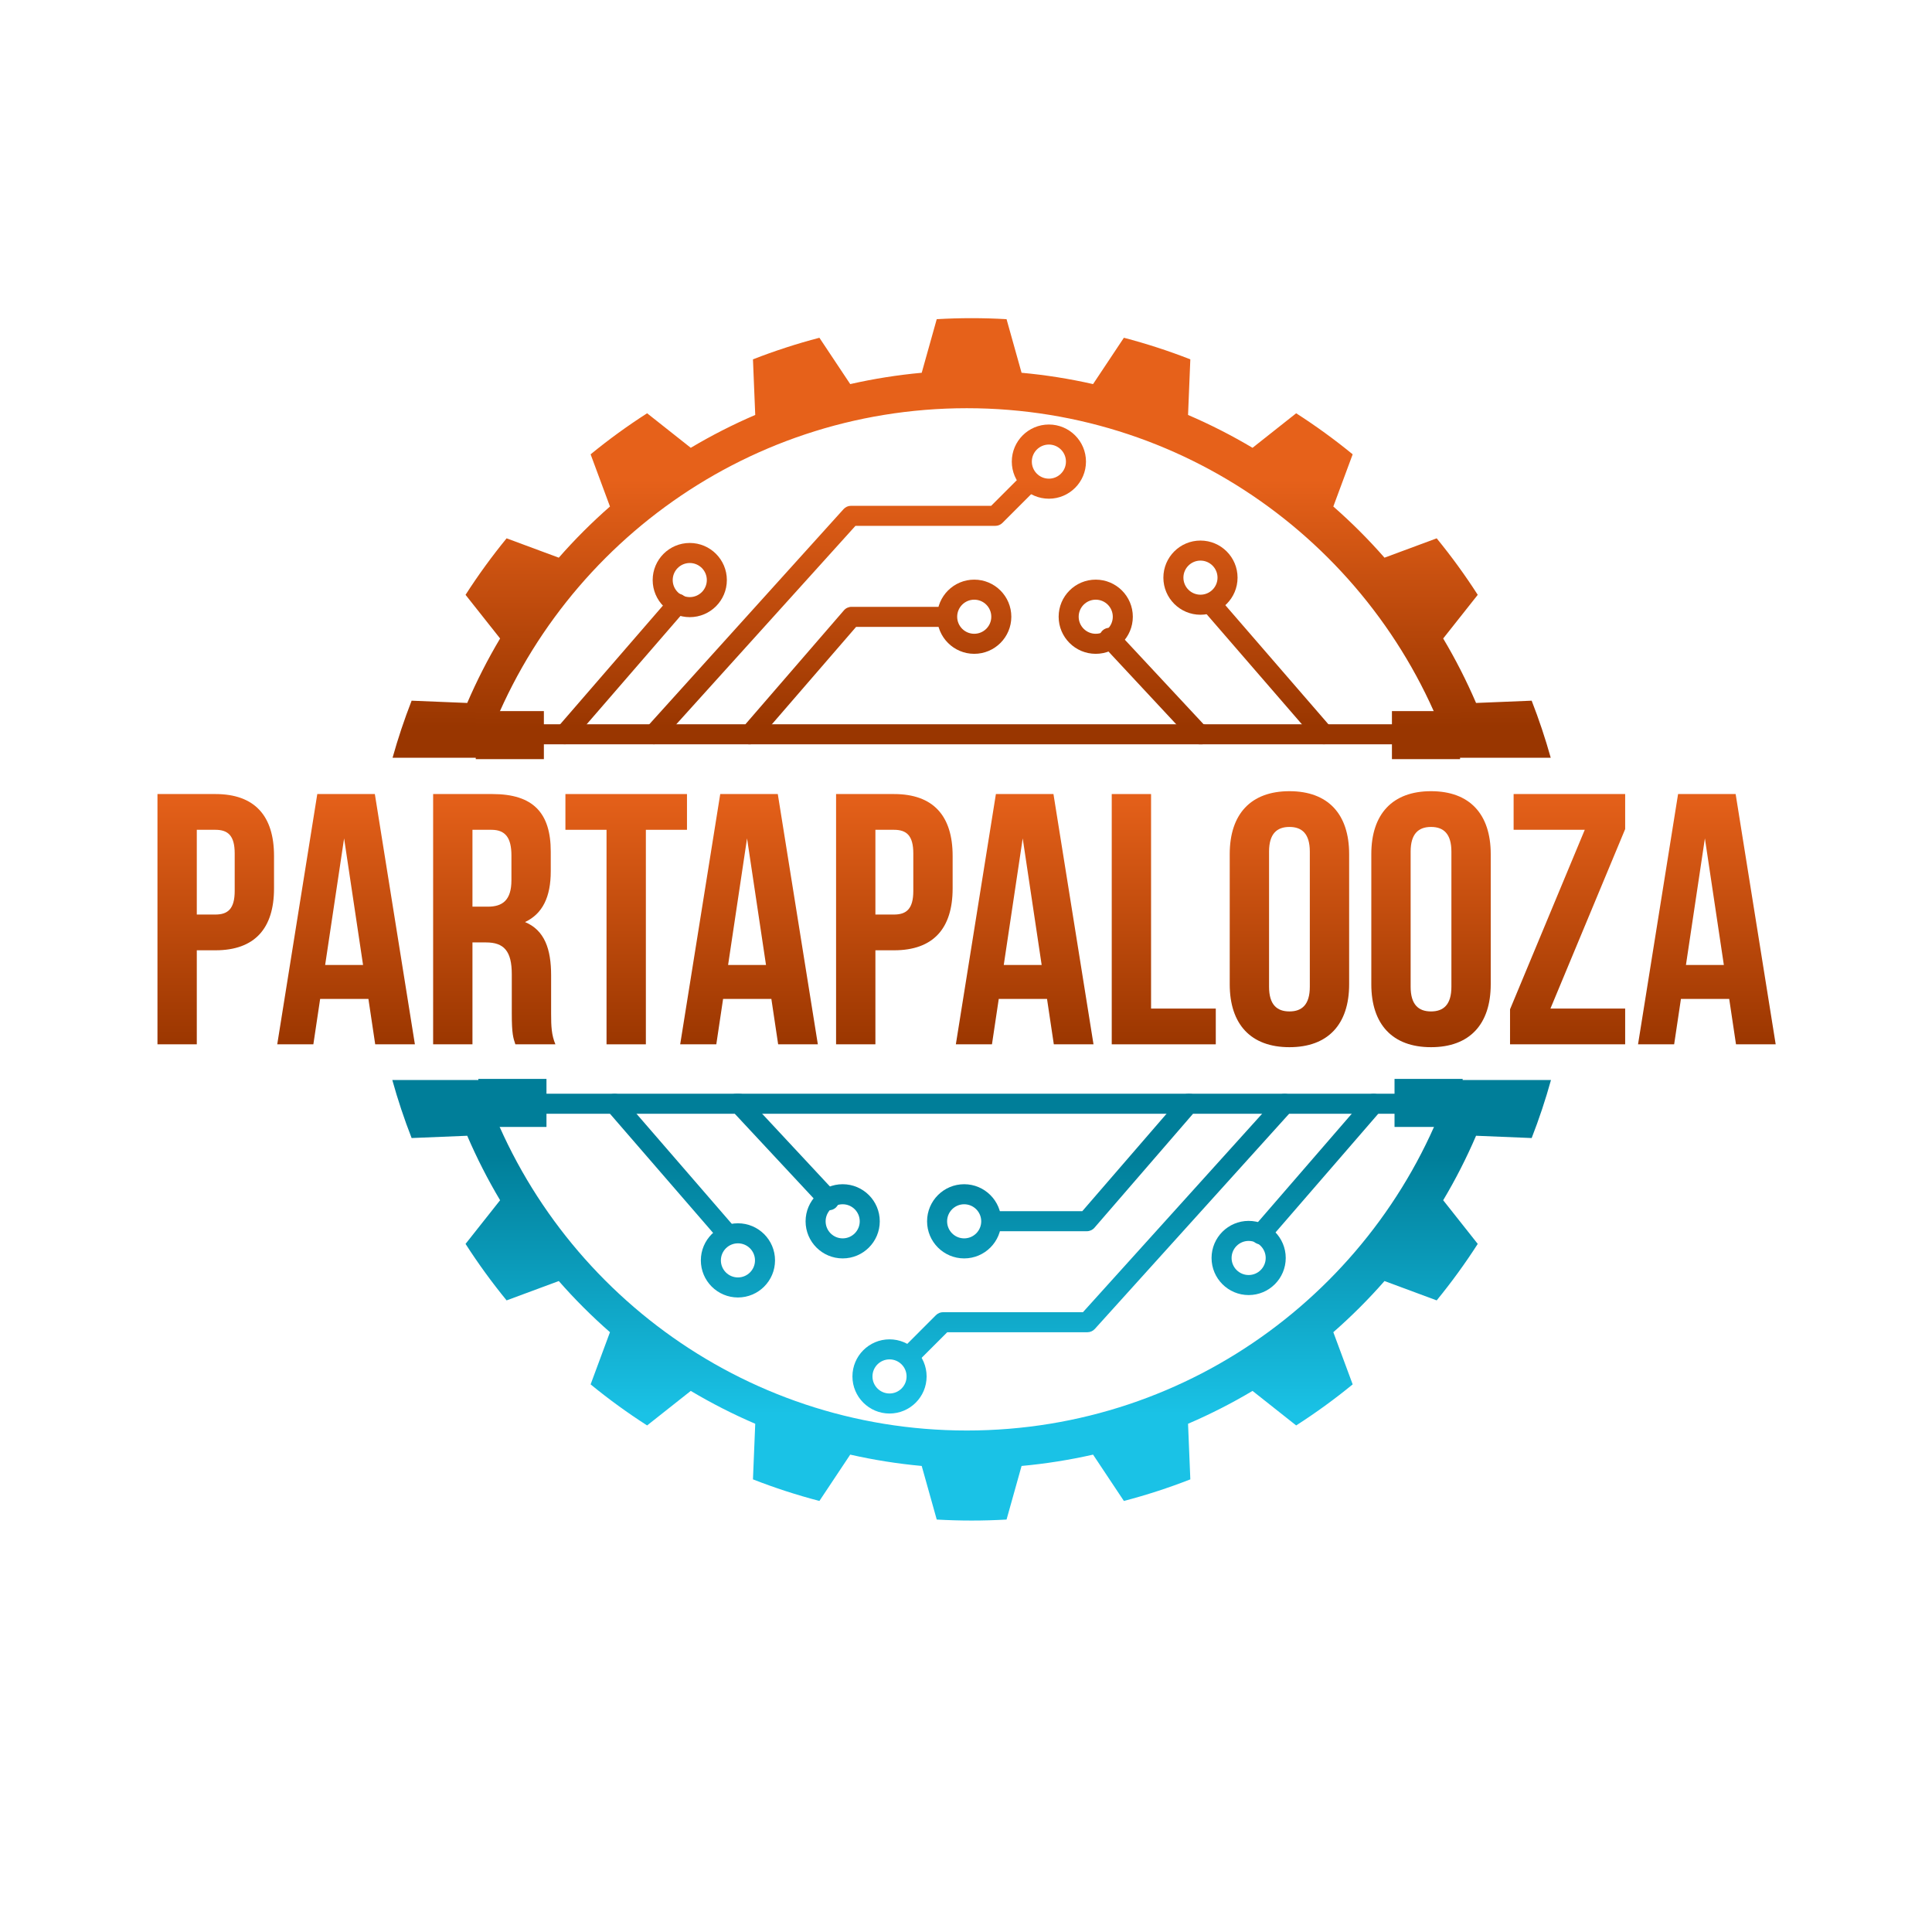 <svg style="fill-rule:evenodd;clip-rule:evenodd;stroke-linejoin:round;stroke-miterlimit:2;" xml:space="preserve" xmlns:xlink="http://www.w3.org/1999/xlink" xmlns="http://www.w3.org/2000/svg" version="1.1" viewBox="0 0 2000 2000" height="100%" width="100%">
    <rect style="fill:none;" height="2000" width="2000" y="0" x="0" id="Artboard1"></rect>
    <g id="Artboard11">
        <g transform="matrix(1.576,0,0,1.576,-3815.51,-624.319)">
            <g transform="matrix(1.468,0,0,1.468,-1429.91,-277.134)">
                <path style="fill:url(#_Linear1);" d="M2798.89,797.699C2801.31,789.046 2804.16,780.52 2807.42,772.151L2832.3,773.171C2836.57,763.241 2841.48,753.603 2847.01,744.32L2831.55,724.79C2837.18,716.013 2843.32,707.572 2849.92,699.507L2873.27,708.167C2880.39,700.039 2888.04,692.39 2896.17,685.27L2887.51,661.921C2895.57,655.314 2904.02,649.18 2912.79,643.553L2932.32,659.003C2941.61,653.474 2951.24,648.563 2961.17,644.303L2960.15,619.421C2969.87,615.629 2979.79,612.404 2989.88,609.764L3003.67,630.494C3014.21,628.103 3024.9,626.411 3035.66,625.428L3042.38,601.449C3052.78,600.843 3063.22,600.843 3073.62,601.449L3080.34,625.428C3091.1,626.411 3101.79,628.103 3112.33,630.494L3126.12,609.764C3136.21,612.404 3146.14,615.629 3155.85,619.421L3154.83,644.303C3164.76,648.563 3174.39,653.474 3183.68,659.003L3203.21,643.553C3211.98,649.18 3220.43,655.314 3228.49,661.921L3219.83,685.27C3227.96,692.39 3235.61,700.039 3242.73,708.167L3266.08,699.507C3272.68,707.572 3278.82,716.013 3284.45,724.79L3268.99,744.32C3274.52,753.603 3279.43,763.241 3283.7,773.171L3308.58,772.151C3311.84,780.52 3314.69,789.046 3317.11,797.699L3272.88,797.699C3242.59,706.855 3156.82,641.285 3055.85,641.285C2954.88,641.285 2869.1,706.855 2838.82,797.699L2798.89,797.699Z"></path>
            </g>
            <g transform="matrix(1.468,0,0,1.468,-1429.91,-277.134)">
                <path style="fill:url(#_Linear2);" d="M3317.22,941.886C3314.78,950.679 3311.9,959.343 3308.58,967.844L3283.7,966.823C3279.43,976.754 3274.52,986.392 3268.99,995.675L3284.45,1015.21C3278.82,1023.98 3272.68,1032.42 3266.08,1040.49L3242.73,1031.83C3235.61,1039.96 3227.96,1047.6 3219.83,1054.72L3228.49,1078.07C3220.43,1084.68 3211.98,1090.81 3203.21,1096.44L3183.68,1080.99C3174.39,1086.52 3164.76,1091.43 3154.83,1095.69L3155.85,1120.57C3146.14,1124.37 3136.21,1127.59 3126.12,1130.23L3112.33,1109.5C3101.79,1111.89 3091.1,1113.58 3080.34,1114.57L3073.62,1138.55C3063.22,1139.15 3052.78,1139.15 3042.38,1138.55L3035.66,1114.57C3024.9,1113.58 3014.21,1111.89 3003.67,1109.5L2989.88,1130.23C2979.79,1127.59 2969.87,1124.37 2960.15,1120.57L2961.17,1095.69C2951.24,1091.43 2941.61,1086.52 2932.32,1080.99L2912.79,1096.44C2904.02,1090.81 2895.57,1084.68 2887.51,1078.07L2896.17,1054.72C2888.04,1047.6 2880.39,1039.96 2873.27,1031.83L2849.92,1040.49C2843.32,1032.42 2837.18,1023.98 2831.55,1015.21L2847.01,995.675C2841.48,986.392 2836.57,976.754 2832.3,966.823L2807.42,967.844C2804.1,959.343 2801.22,950.679 2798.78,941.886L2838.68,941.886C2868.85,1032.94 2954.73,1098.71 3055.85,1098.71C3156.97,1098.71 3242.85,1032.94 3273.01,941.886L3317.22,941.886Z"></path>
            </g>
            <g transform="matrix(1.58,0,0,1.58,-1771.07,-374.195)">
                <path style="fill:url(#_Linear3);" d="M2891.15,795.546C2889.64,797.284 2887.01,797.474 2885.27,795.969C2883.53,794.464 2883.35,791.83 2884.85,790.092L2931.83,735.821C2933.33,734.082 2935.97,733.893 2937.7,735.398C2939.44,736.903 2939.63,739.536 2938.13,741.275L2891.15,795.546Z"></path>
            </g>
            <g transform="matrix(-1.58,0,0,1.58,7853.6,-374.195)">
                <path style="fill:url(#_Linear4);" d="M2884.85,790.092C2883.35,791.83 2883.53,794.464 2885.27,795.969C2887.01,797.474 2889.64,797.284 2891.15,795.546L2936.91,742.676C2938.42,740.937 2938.23,738.303 2936.49,736.798C2934.75,735.293 2932.12,735.483 2930.61,737.222L2884.85,790.092Z"></path>
            </g>
            <g transform="matrix(4.697,0,0,4.697,-2413.75,-5446.77)">
                <path style="fill:url(#_Linear5);fill-rule:nonzero;" d="M1059.45,1355.01L1051.35,1355.01L1051.35,1390.01L1056.85,1390.01L1056.85,1376.86L1059.45,1376.86C1064.95,1376.86 1067.65,1373.81 1067.65,1368.21L1067.65,1363.66C1067.65,1358.06 1064.95,1355.01 1059.45,1355.01ZM1059.45,1360.01C1061.2,1360.01 1062.15,1360.81 1062.15,1363.31L1062.15,1368.56C1062.15,1371.06 1061.2,1371.86 1059.45,1371.86L1056.85,1371.86L1056.85,1360.01L1059.45,1360.01Z"></path>
                <path style="fill:url(#_Linear6);fill-rule:nonzero;" d="M1081.75,1355.01L1073.7,1355.01L1068.1,1390.01L1073.15,1390.01L1074.1,1383.66L1080.85,1383.66L1081.8,1390.01L1087.35,1390.01L1081.75,1355.01ZM1077.45,1361.21L1080.1,1378.91L1074.8,1378.91L1077.45,1361.21Z"></path>
                <path style="fill:url(#_Linear7);fill-rule:nonzero;" d="M1107,1390.01C1106.45,1388.71 1106.4,1387.46 1106.4,1385.76L1106.4,1380.36C1106.4,1376.71 1105.5,1374.06 1102.75,1372.91C1105.2,1371.76 1106.35,1369.41 1106.35,1365.81L1106.35,1363.06C1106.35,1357.66 1103.9,1355.01 1098.2,1355.01L1089.9,1355.01L1089.9,1390.01L1095.4,1390.01L1095.4,1375.76L1097.3,1375.76C1099.8,1375.76 1100.9,1376.96 1100.9,1380.21L1100.9,1385.71C1100.9,1388.56 1101.1,1389.11 1101.4,1390.01L1107,1390.01ZM1098.05,1360.01C1100,1360.01 1100.85,1361.11 1100.85,1363.61L1100.85,1367.06C1100.85,1369.86 1099.6,1370.76 1097.55,1370.76L1095.4,1370.76L1095.4,1360.01L1098.05,1360.01Z"></path>
                <path style="fill:url(#_Linear8);fill-rule:nonzero;" d="M1108.4,1360.01L1114.15,1360.01L1114.15,1390.01L1119.65,1390.01L1119.65,1360.01L1125.4,1360.01L1125.4,1355.01L1108.4,1355.01L1108.4,1360.01Z"></path>
                <path style="fill:url(#_Linear9);fill-rule:nonzero;" d="M1138.1,1355.01L1130.05,1355.01L1124.45,1390.01L1129.5,1390.01L1130.45,1383.66L1137.2,1383.66L1138.15,1390.01L1143.7,1390.01L1138.1,1355.01ZM1133.8,1361.21L1136.45,1378.91L1131.15,1378.91L1133.8,1361.21Z"></path>
                <path style="fill:url(#_Linear10);fill-rule:nonzero;" d="M1154.35,1355.01L1146.25,1355.01L1146.25,1390.01L1151.75,1390.01L1151.75,1376.86L1154.35,1376.86C1159.85,1376.86 1162.55,1373.81 1162.55,1368.21L1162.55,1363.66C1162.55,1358.06 1159.85,1355.01 1154.35,1355.01ZM1154.35,1360.01C1156.1,1360.01 1157.05,1360.81 1157.05,1363.31L1157.05,1368.56C1157.05,1371.06 1156.1,1371.86 1154.35,1371.86L1151.75,1371.86L1151.75,1360.01L1154.35,1360.01Z"></path>
                <path style="fill:url(#_Linear11);fill-rule:nonzero;" d="M1176.65,1355.01L1168.6,1355.01L1163,1390.01L1168.05,1390.01L1169,1383.66L1175.75,1383.66L1176.7,1390.01L1182.25,1390.01L1176.65,1355.01ZM1172.35,1361.21L1175,1378.91L1169.7,1378.91L1172.35,1361.21Z"></path>
                <path style="fill:url(#_Linear12);fill-rule:nonzero;" d="M1184.8,1390.01L1199.35,1390.01L1199.35,1385.01L1190.3,1385.01L1190.3,1355.01L1184.8,1355.01L1184.8,1390.01Z"></path>
                <path style="fill:url(#_Linear13);fill-rule:nonzero;" d="M1206.8,1363.06C1206.8,1360.56 1207.9,1359.61 1209.65,1359.61C1211.4,1359.61 1212.5,1360.56 1212.5,1363.06L1212.5,1381.96C1212.5,1384.46 1211.4,1385.41 1209.65,1385.41C1207.9,1385.41 1206.8,1384.46 1206.8,1381.96L1206.8,1363.06ZM1201.3,1381.61C1201.3,1387.21 1204.25,1390.41 1209.65,1390.41C1215.05,1390.41 1218,1387.21 1218,1381.61L1218,1363.41C1218,1357.81 1215.05,1354.61 1209.65,1354.61C1204.25,1354.61 1201.3,1357.81 1201.3,1363.41L1201.3,1381.61Z"></path>
                <path style="fill:url(#_Linear14);fill-rule:nonzero;" d="M1226.6,1363.06C1226.6,1360.56 1227.7,1359.61 1229.45,1359.61C1231.2,1359.61 1232.3,1360.56 1232.3,1363.06L1232.3,1381.96C1232.3,1384.46 1231.2,1385.41 1229.45,1385.41C1227.7,1385.41 1226.6,1384.46 1226.6,1381.96L1226.6,1363.06ZM1221.1,1381.61C1221.1,1387.21 1224.05,1390.41 1229.45,1390.41C1234.85,1390.41 1237.8,1387.21 1237.8,1381.61L1237.8,1363.41C1237.8,1357.81 1234.85,1354.61 1229.45,1354.61C1224.05,1354.61 1221.1,1357.81 1221.1,1363.41L1221.1,1381.61Z"></path>
                <path style="fill:url(#_Linear15);fill-rule:nonzero;" d="M1241,1355.01L1241,1360.01L1250.95,1360.01L1240.5,1385.11L1240.5,1390.01L1256.6,1390.01L1256.6,1385.01L1246.15,1385.01L1256.6,1359.91L1256.6,1355.01L1241,1355.01Z"></path>
                <path style="fill:url(#_Linear16);fill-rule:nonzero;" d="M1272.05,1355.01L1264,1355.01L1258.4,1390.01L1263.45,1390.01L1264.4,1383.66L1271.15,1383.66L1272.1,1390.01L1277.65,1390.01L1272.05,1355.01ZM1267.75,1361.21L1270.4,1378.91L1265.1,1378.91L1267.75,1361.21Z"></path>
            </g>
            <g transform="matrix(1.58,0,0,1.58,-1771.07,-375.775)">
                <path style="fill:url(#_Linear17);" d="M2850.84,797.985C2848.54,797.985 2846.67,796.118 2846.67,793.819C2846.67,791.519 2848.54,789.652 2850.84,789.652L2963.1,789.652L3004.07,742.274C3004.86,741.359 3006.01,740.833 3007.22,740.833L3046.3,740.833C3048.6,740.833 3050.47,742.7 3050.47,745C3050.47,747.3 3048.6,749.167 3046.3,749.167L3009.12,749.167L2968.15,796.544C2967.36,797.459 2966.21,797.985 2965,797.985L2850.84,797.985Z"></path>
            </g>
            <g transform="matrix(1.081,0,0,1.58,-146.535,-375.775)">
                <path style="fill:url(#_Linear18);" d="M3256.78,789.652C3260.14,789.652 3262.87,791.519 3262.87,793.819C3262.87,796.118 3260.14,797.985 3256.78,797.985L3103.86,797.985C3102.18,797.985 3100.56,797.505 3099.41,796.66L3044.8,756.558C3042.51,754.876 3042.64,752.238 3045.1,750.669C3047.55,749.101 3051.41,749.193 3053.7,750.875L3106.51,789.652L3256.78,789.652Z"></path>
            </g>
            <g transform="matrix(2.993,0,0,1.58,-5961.38,-374.195)">
                <path style="fill:url(#_Linear19);" d="M3064.47,788.652C3065.68,788.652 3066.67,790.519 3066.67,792.819C3066.67,795.118 3065.68,796.985 3064.47,796.985L2965,796.985C2963.79,796.985 2962.8,795.118 2962.8,792.819C2962.8,790.519 2963.79,788.652 2965,788.652L3064.47,788.652Z"></path>
            </g>
            <g transform="matrix(1.094,0,0,1.094,-242.704,-31.015)">
                <path style="fill:url(#_Linear20);" d="M3092.73,738.473C3105.02,738.473 3115,748.453 3115,760.746C3115,773.038 3105.02,783.018 3092.73,783.018C3080.44,783.018 3070.46,773.038 3070.46,760.746C3070.46,748.453 3080.44,738.473 3092.73,738.473ZM3092.73,750.509C3087.08,750.509 3082.49,755.096 3082.49,760.746C3082.49,766.395 3087.08,770.982 3092.73,770.982C3098.38,770.982 3102.97,766.395 3102.97,760.746C3102.97,755.096 3098.38,750.509 3092.73,750.509Z"></path>
            </g>
            <g transform="matrix(1.58,0,0,1.58,-1771.07,-374.195)">
                <path style="fill:url(#_Linear21);" d="M2928.09,795.611C2926.55,797.318 2923.91,797.452 2922.21,795.911C2920.5,794.37 2920.37,791.733 2921.91,790.026L3003.91,699.208C3004.7,698.333 3005.82,697.833 3007,697.833L3065.27,697.833L3078.33,684.778C3079.96,683.152 3082.6,683.152 3084.22,684.778C3085.85,686.404 3085.85,689.044 3084.22,690.671L3069.95,704.946C3069.16,705.728 3068.11,706.167 3067,706.167L3008.85,706.167L2928.09,795.611Z"></path>
            </g>
            <g transform="matrix(1.094,0,0,1.094,-509.364,-55.103)">
                <path style="fill:url(#_Linear22);" d="M3092.73,738.473C3105.02,738.473 3115,748.453 3115,760.746C3115,773.038 3105.02,783.018 3092.73,783.018C3080.44,783.018 3070.46,773.038 3070.46,760.746C3070.46,748.453 3080.44,738.473 3092.73,738.473ZM3092.73,750.509C3087.08,750.509 3082.49,755.096 3082.49,760.746C3082.49,766.395 3087.08,770.982 3092.73,770.982C3098.38,770.982 3102.97,766.395 3102.97,760.746C3102.97,755.096 3098.38,750.509 3092.73,750.509Z"></path>
            </g>
            <g transform="matrix(1.094,0,0,1.094,-173.91,-56.683)">
                <path style="fill:url(#_Linear23);" d="M3092.73,738.473C3105.02,738.473 3115,748.453 3115,760.746C3115,773.038 3105.02,783.018 3092.73,783.018C3080.44,783.018 3070.46,773.038 3070.46,760.746C3070.46,748.453 3080.44,738.473 3092.73,738.473ZM3092.73,750.509C3087.08,750.509 3082.49,755.096 3082.49,760.746C3082.49,766.395 3087.08,770.982 3092.73,770.982C3098.38,770.982 3102.97,766.395 3102.97,760.746C3102.97,755.096 3098.38,750.509 3092.73,750.509Z"></path>
            </g>
            <g transform="matrix(1.094,0,0,1.094,-322.512,-31.015)">
                <path style="fill:url(#_Linear24);" d="M3092.73,738.473C3105.02,738.473 3115,748.453 3115,760.746C3115,773.038 3105.02,783.018 3092.73,783.018C3080.44,783.018 3070.46,773.038 3070.46,760.746C3070.46,748.453 3080.44,738.473 3092.73,738.473ZM3092.73,750.509C3087.08,750.509 3082.49,755.096 3082.49,760.746C3082.49,766.395 3087.08,770.982 3092.73,770.982C3098.38,770.982 3102.97,766.395 3102.97,760.746C3102.97,755.096 3098.38,750.509 3092.73,750.509Z"></path>
            </g>
            <g transform="matrix(0,1.127,-1.598,0,3804.17,-2578.62)">
                <rect style="fill:url(#_Linear25);" height="28" width="28" y="642" x="3053.99"></rect>
            </g>
            <g transform="matrix(0,1.127,-1.598,0,4405.96,-2578.62)">
                <rect style="fill:url(#_Linear26);" height="28" width="28" y="642" x="3053.99"></rect>
            </g>
            <g transform="matrix(1.094,0,0,1.094,-273.474,-132.905)">
                <path style="fill:url(#_Linear27);" d="M3092.73,738.473C3105.02,738.473 3115,748.453 3115,760.746C3115,773.038 3105.02,783.018 3092.73,783.018C3080.44,783.018 3070.46,773.038 3070.46,760.746C3070.46,748.453 3080.44,738.473 3092.73,738.473ZM3092.73,750.509C3087.08,750.509 3082.49,755.096 3082.49,760.746C3082.49,766.395 3087.08,770.982 3092.73,770.982C3098.38,770.982 3102.97,766.395 3102.97,760.746C3102.97,755.096 3098.38,750.509 3092.73,750.509Z"></path>
            </g>
            <g transform="matrix(-1.58,0,0,-1.58,7886.33,2373.8)">
                <path style="fill:url(#_Linear28);" d="M2891.15,795.546C2889.64,797.284 2887.01,797.474 2885.27,795.969C2883.53,794.464 2883.35,791.83 2884.85,790.092L2931.83,735.821C2933.33,734.082 2935.97,733.893 2937.7,735.398C2939.44,736.903 2939.63,739.536 2938.13,741.275L2891.15,795.546Z"></path>
            </g>
            <g transform="matrix(1.58,0,0,-1.58,-1738.34,2373.8)">
                <path style="fill:url(#_Linear29);" d="M2884.85,790.092C2883.35,791.83 2883.53,794.464 2885.27,795.969C2887.01,797.474 2889.64,797.284 2891.15,795.546L2936.91,742.676C2938.42,740.937 2938.23,738.303 2936.49,736.798C2934.75,735.293 2932.12,735.483 2930.61,737.222L2884.85,790.092Z"></path>
            </g>
            <g transform="matrix(-1.58,0,0,-1.58,7886.33,2375.38)">
                <path style="fill:url(#_Linear30);" d="M2850.84,797.985C2848.54,797.985 2846.67,796.118 2846.67,793.819C2846.67,791.519 2848.54,789.652 2850.84,789.652L2963.1,789.652L3004.07,742.274C3004.86,741.359 3006.01,740.833 3007.22,740.833L3046.3,740.833C3048.6,740.833 3050.47,742.7 3050.47,745C3050.47,747.3 3048.6,749.167 3046.3,749.167L3009.12,749.167L2968.15,796.544C2967.36,797.459 2966.21,797.985 2965,797.985L2850.84,797.985Z"></path>
            </g>
            <g transform="matrix(-1.081,0,0,-1.58,6261.8,2375.38)">
                <path style="fill:url(#_Linear31);" d="M3256.78,789.652C3260.14,789.652 3262.87,791.519 3262.87,793.819C3262.87,796.118 3260.14,797.985 3256.78,797.985L3103.86,797.985C3102.18,797.985 3100.56,797.505 3099.41,796.66L3044.8,756.558C3042.51,754.876 3042.64,752.238 3045.1,750.669C3047.55,749.101 3051.41,749.193 3053.7,750.875L3106.51,789.652L3256.78,789.652Z"></path>
            </g>
            <g transform="matrix(-2.993,0,0,-1.58,12076.6,2373.8)">
                <path style="fill:url(#_Linear32);" d="M3064.47,788.652C3065.68,788.652 3066.67,790.519 3066.67,792.819C3066.67,795.118 3065.68,796.985 3064.47,796.985L2965,796.985C2963.79,796.985 2962.8,795.118 2962.8,792.819C2962.8,790.519 2963.79,788.652 2965,788.652L3064.47,788.652Z"></path>
            </g>
            <g transform="matrix(-1.094,0,0,-1.094,6357.97,2030.62)">
                <path style="fill:url(#_Linear33);" d="M3092.73,738.473C3105.02,738.473 3115,748.453 3115,760.746C3115,773.038 3105.02,783.018 3092.73,783.018C3080.44,783.018 3070.46,773.038 3070.46,760.746C3070.46,748.453 3080.44,738.473 3092.73,738.473ZM3092.73,750.509C3087.08,750.509 3082.49,755.096 3082.49,760.746C3082.49,766.395 3087.08,770.982 3092.73,770.982C3098.38,770.982 3102.97,766.395 3102.97,760.746C3102.97,755.096 3098.38,750.509 3092.73,750.509Z"></path>
            </g>
            <g transform="matrix(-1.58,0,0,-1.58,7886.33,2373.8)">
                <path style="fill:url(#_Linear34);" d="M2928.09,795.611C2926.55,797.318 2923.91,797.452 2922.21,795.911C2920.5,794.37 2920.37,791.733 2921.91,790.026L3003.91,699.208C3004.7,698.333 3005.82,697.833 3007,697.833L3065.27,697.833L3078.33,684.778C3079.96,683.152 3082.6,683.152 3084.22,684.778C3085.85,686.404 3085.85,689.044 3084.22,690.671L3069.95,704.946C3069.16,705.728 3068.11,706.167 3067,706.167L3008.85,706.167L2928.09,795.611Z"></path>
            </g>
            <g transform="matrix(-1.094,0,0,-1.094,6624.63,2054.7)">
                <path style="fill:url(#_Linear35);" d="M3092.73,738.473C3105.02,738.473 3115,748.453 3115,760.746C3115,773.038 3105.02,783.018 3092.73,783.018C3080.44,783.018 3070.46,773.038 3070.46,760.746C3070.46,748.453 3080.44,738.473 3092.73,738.473ZM3092.73,750.509C3087.08,750.509 3082.49,755.096 3082.49,760.746C3082.49,766.395 3087.08,770.982 3092.73,770.982C3098.38,770.982 3102.97,766.395 3102.97,760.746C3102.97,755.096 3098.38,750.509 3092.73,750.509Z"></path>
            </g>
            <g transform="matrix(-1.094,0,0,-1.094,6289.17,2056.28)">
                <path style="fill:url(#_Linear36);" d="M3092.73,738.473C3105.02,738.473 3115,748.453 3115,760.746C3115,773.038 3105.02,783.018 3092.73,783.018C3080.44,783.018 3070.46,773.038 3070.46,760.746C3070.46,748.453 3080.44,738.473 3092.73,738.473ZM3092.73,750.509C3087.08,750.509 3082.49,755.096 3082.49,760.746C3082.49,766.395 3087.08,770.982 3092.73,770.982C3098.38,770.982 3102.97,766.395 3102.97,760.746C3102.97,755.096 3098.38,750.509 3092.73,750.509Z"></path>
            </g>
            <g transform="matrix(-1.094,0,0,-1.094,6437.77,2030.62)">
                <path style="fill:url(#_Linear37);" d="M3092.73,738.473C3105.02,738.473 3115,748.453 3115,760.746C3115,773.038 3105.02,783.018 3092.73,783.018C3080.44,783.018 3070.46,773.038 3070.46,760.746C3070.46,748.453 3080.44,738.473 3092.73,738.473ZM3092.73,750.509C3087.08,750.509 3082.49,755.096 3082.49,760.746C3082.49,766.395 3087.08,770.982 3092.73,770.982C3098.38,770.982 3102.97,766.395 3102.97,760.746C3102.97,755.096 3098.38,750.509 3092.73,750.509Z"></path>
            </g>
            <g transform="matrix(0,-1.127,1.598,0,2311.09,4578.22)">
                <rect style="fill:url(#_Linear38);" height="28" width="28" y="642" x="3053.99"></rect>
            </g>
            <g transform="matrix(0,-1.127,1.598,0,1709.3,4578.22)">
                <rect style="fill:url(#_Linear39);" height="28" width="28" y="642" x="3053.99"></rect>
            </g>
            <g transform="matrix(-1.094,0,0,-1.094,6388.74,2132.51)">
                <path style="fill:url(#_Linear40);" d="M3092.73,738.473C3105.02,738.473 3115,748.453 3115,760.746C3115,773.038 3105.02,783.018 3092.73,783.018C3080.44,783.018 3070.46,773.038 3070.46,760.746C3070.46,748.453 3080.44,738.473 3092.73,738.473ZM3092.73,750.509C3087.08,750.509 3082.49,755.096 3082.49,760.746C3082.49,766.395 3087.08,770.982 3092.73,770.982C3098.38,770.982 3102.97,766.395 3102.97,760.746C3102.97,755.096 3098.38,750.509 3092.73,750.509Z"></path>
            </g>
        </g>
    </g>
    <defs>
        <linearGradient gradientTransform="matrix(6.75736e-15,110.356,-110.356,6.75736e-15,3022.02,673.127)" gradientUnits="userSpaceOnUse" y2="0" x2="1" y1="0" x1="0" id="_Linear1"><stop style="stop-color:rgb(230,97,26);stop-opacity:1" offset="0"></stop><stop style="stop-color:rgb(153,54,0);stop-opacity:1" offset="1"></stop></linearGradient>
        <linearGradient gradientTransform="matrix(7.08552e-15,-115.715,115.715,7.08552e-15,3022.02,1091.3)" gradientUnits="userSpaceOnUse" y2="0" x2="1" y1="0" x1="0" id="_Linear2"><stop style="stop-color:rgb(26,194,230);stop-opacity:1" offset="0"></stop><stop style="stop-color:rgb(0,126,153);stop-opacity:1" offset="1"></stop></linearGradient>
        <linearGradient gradientTransform="matrix(6.28008e-15,102.562,-102.562,6.28008e-15,3024.56,687.033)" gradientUnits="userSpaceOnUse" y2="0" x2="1" y1="0" x1="0" id="_Linear3"><stop style="stop-color:rgb(230,97,26);stop-opacity:1" offset="0"></stop><stop style="stop-color:rgb(153,54,0);stop-opacity:1" offset="1"></stop></linearGradient>
        <linearGradient gradientTransform="matrix(-6.28008e-15,102.562,102.562,6.28008e-15,3068.78,687.033)" gradientUnits="userSpaceOnUse" y2="0" x2="1" y1="0" x1="0" id="_Linear4"><stop style="stop-color:rgb(230,97,26);stop-opacity:1" offset="0"></stop><stop style="stop-color:rgb(153,54,0);stop-opacity:1" offset="1"></stop></linearGradient>
        <linearGradient gradientTransform="matrix(2.19212e-15,35.8,-35.8,2.19212e-15,1164.5,1354.61)" gradientUnits="userSpaceOnUse" y2="0" x2="1" y1="0" x1="0" id="_Linear5"><stop style="stop-color:rgb(230,97,26);stop-opacity:1" offset="0"></stop><stop style="stop-color:rgb(154,54,0);stop-opacity:1" offset="1"></stop></linearGradient>
        <linearGradient gradientTransform="matrix(2.19212e-15,35.8,-35.8,2.19212e-15,1164.5,1354.61)" gradientUnits="userSpaceOnUse" y2="0" x2="1" y1="0" x1="0" id="_Linear6"><stop style="stop-color:rgb(230,97,26);stop-opacity:1" offset="0"></stop><stop style="stop-color:rgb(154,54,0);stop-opacity:1" offset="1"></stop></linearGradient>
        <linearGradient gradientTransform="matrix(2.19212e-15,35.8,-35.8,2.19212e-15,1164.5,1354.61)" gradientUnits="userSpaceOnUse" y2="0" x2="1" y1="0" x1="0" id="_Linear7"><stop style="stop-color:rgb(230,97,26);stop-opacity:1" offset="0"></stop><stop style="stop-color:rgb(154,54,0);stop-opacity:1" offset="1"></stop></linearGradient>
        <linearGradient gradientTransform="matrix(2.19212e-15,35.8,-35.8,2.19212e-15,1164.5,1354.61)" gradientUnits="userSpaceOnUse" y2="0" x2="1" y1="0" x1="0" id="_Linear8"><stop style="stop-color:rgb(230,97,26);stop-opacity:1" offset="0"></stop><stop style="stop-color:rgb(154,54,0);stop-opacity:1" offset="1"></stop></linearGradient>
        <linearGradient gradientTransform="matrix(2.19212e-15,35.8,-35.8,2.19212e-15,1164.5,1354.61)" gradientUnits="userSpaceOnUse" y2="0" x2="1" y1="0" x1="0" id="_Linear9"><stop style="stop-color:rgb(230,97,26);stop-opacity:1" offset="0"></stop><stop style="stop-color:rgb(154,54,0);stop-opacity:1" offset="1"></stop></linearGradient>
        <linearGradient gradientTransform="matrix(2.19212e-15,35.8,-35.8,2.19212e-15,1164.5,1354.61)" gradientUnits="userSpaceOnUse" y2="0" x2="1" y1="0" x1="0" id="_Linear10"><stop style="stop-color:rgb(230,97,26);stop-opacity:1" offset="0"></stop><stop style="stop-color:rgb(154,54,0);stop-opacity:1" offset="1"></stop></linearGradient>
        <linearGradient gradientTransform="matrix(2.19212e-15,35.8,-35.8,2.19212e-15,1164.5,1354.61)" gradientUnits="userSpaceOnUse" y2="0" x2="1" y1="0" x1="0" id="_Linear11"><stop style="stop-color:rgb(230,97,26);stop-opacity:1" offset="0"></stop><stop style="stop-color:rgb(154,54,0);stop-opacity:1" offset="1"></stop></linearGradient>
        <linearGradient gradientTransform="matrix(2.19212e-15,35.8,-35.8,2.19212e-15,1164.5,1354.61)" gradientUnits="userSpaceOnUse" y2="0" x2="1" y1="0" x1="0" id="_Linear12"><stop style="stop-color:rgb(230,97,26);stop-opacity:1" offset="0"></stop><stop style="stop-color:rgb(154,54,0);stop-opacity:1" offset="1"></stop></linearGradient>
        <linearGradient gradientTransform="matrix(2.19212e-15,35.8,-35.8,2.19212e-15,1164.5,1354.61)" gradientUnits="userSpaceOnUse" y2="0" x2="1" y1="0" x1="0" id="_Linear13"><stop style="stop-color:rgb(230,97,26);stop-opacity:1" offset="0"></stop><stop style="stop-color:rgb(154,54,0);stop-opacity:1" offset="1"></stop></linearGradient>
        <linearGradient gradientTransform="matrix(2.19212e-15,35.8,-35.8,2.19212e-15,1164.5,1354.61)" gradientUnits="userSpaceOnUse" y2="0" x2="1" y1="0" x1="0" id="_Linear14"><stop style="stop-color:rgb(230,97,26);stop-opacity:1" offset="0"></stop><stop style="stop-color:rgb(154,54,0);stop-opacity:1" offset="1"></stop></linearGradient>
        <linearGradient gradientTransform="matrix(2.19212e-15,35.8,-35.8,2.19212e-15,1164.5,1354.61)" gradientUnits="userSpaceOnUse" y2="0" x2="1" y1="0" x1="0" id="_Linear15"><stop style="stop-color:rgb(230,97,26);stop-opacity:1" offset="0"></stop><stop style="stop-color:rgb(154,54,0);stop-opacity:1" offset="1"></stop></linearGradient>
        <linearGradient gradientTransform="matrix(2.19212e-15,35.8,-35.8,2.19212e-15,1164.5,1354.61)" gradientUnits="userSpaceOnUse" y2="0" x2="1" y1="0" x1="0" id="_Linear16"><stop style="stop-color:rgb(230,97,26);stop-opacity:1" offset="0"></stop><stop style="stop-color:rgb(154,54,0);stop-opacity:1" offset="1"></stop></linearGradient>
        <linearGradient gradientTransform="matrix(6.28008e-15,102.562,-102.562,6.28008e-15,3024.56,688.033)" gradientUnits="userSpaceOnUse" y2="0" x2="1" y1="0" x1="0" id="_Linear17"><stop style="stop-color:rgb(230,97,26);stop-opacity:1" offset="0"></stop><stop style="stop-color:rgb(153,54,0);stop-opacity:1" offset="1"></stop></linearGradient>
        <linearGradient gradientTransform="matrix(9.17302e-15,102.562,-149.807,6.28008e-15,2915.57,688.033)" gradientUnits="userSpaceOnUse" y2="0" x2="1" y1="0" x1="0" id="_Linear18"><stop style="stop-color:rgb(230,97,26);stop-opacity:1" offset="0"></stop><stop style="stop-color:rgb(153,54,0);stop-opacity:1" offset="1"></stop></linearGradient>
        <linearGradient gradientTransform="matrix(3.3145e-15,102.562,-54.13,6.28008e-15,2996.43,687.033)" gradientUnits="userSpaceOnUse" y2="0" x2="1" y1="0" x1="0" id="_Linear19"><stop style="stop-color:rgb(230,97,26);stop-opacity:1" offset="0"></stop><stop style="stop-color:rgb(153,54,0);stop-opacity:1" offset="1"></stop></linearGradient>
        <linearGradient gradientTransform="matrix(9.07013e-15,148.126,-148.126,9.07013e-15,2970.8,678.469)" gradientUnits="userSpaceOnUse" y2="0" x2="1" y1="0" x1="0" id="_Linear20"><stop style="stop-color:rgb(230,97,26);stop-opacity:1" offset="0"></stop><stop style="stop-color:rgb(153,54,0);stop-opacity:1" offset="1"></stop></linearGradient>
        <linearGradient gradientTransform="matrix(6.28008e-15,102.562,-102.562,6.28008e-15,3024.56,687.033)" gradientUnits="userSpaceOnUse" y2="0" x2="1" y1="0" x1="0" id="_Linear21"><stop style="stop-color:rgb(230,97,26);stop-opacity:1" offset="0"></stop><stop style="stop-color:rgb(153,54,0);stop-opacity:1" offset="1"></stop></linearGradient>
        <linearGradient gradientTransform="matrix(9.07013e-15,148.126,-148.126,9.07013e-15,3214.62,700.495)" gradientUnits="userSpaceOnUse" y2="0" x2="1" y1="0" x1="0" id="_Linear22"><stop style="stop-color:rgb(230,97,26);stop-opacity:1" offset="0"></stop><stop style="stop-color:rgb(153,54,0);stop-opacity:1" offset="1"></stop></linearGradient>
        <linearGradient gradientTransform="matrix(9.07013e-15,148.126,-148.126,9.07013e-15,2907.89,701.939)" gradientUnits="userSpaceOnUse" y2="0" x2="1" y1="0" x1="0" id="_Linear23"><stop style="stop-color:rgb(230,97,26);stop-opacity:1" offset="0"></stop><stop style="stop-color:rgb(153,54,0);stop-opacity:1" offset="1"></stop></linearGradient>
        <linearGradient gradientTransform="matrix(9.07013e-15,148.126,-148.126,9.07013e-15,3043.77,678.469)" gradientUnits="userSpaceOnUse" y2="0" x2="1" y1="0" x1="0" id="_Linear24"><stop style="stop-color:rgb(230,97,26);stop-opacity:1" offset="0"></stop><stop style="stop-color:rgb(153,54,0);stop-opacity:1" offset="1"></stop></linearGradient>
        <linearGradient gradientTransform="matrix(143.782,-6.20761e-15,8.80411e-15,101.378,2919.68,499.274)" gradientUnits="userSpaceOnUse" y2="0" x2="1" y1="0" x1="0" id="_Linear25"><stop style="stop-color:rgb(230,97,26);stop-opacity:1" offset="0"></stop><stop style="stop-color:rgb(153,54,0);stop-opacity:1" offset="1"></stop></linearGradient>
        <linearGradient gradientTransform="matrix(143.782,-6.20761e-15,8.80411e-15,101.378,2919.68,875.871)" gradientUnits="userSpaceOnUse" y2="0" x2="1" y1="0" x1="0" id="_Linear26"><stop style="stop-color:rgb(230,97,26);stop-opacity:1" offset="0"></stop><stop style="stop-color:rgb(153,54,0);stop-opacity:1" offset="1"></stop></linearGradient>
        <linearGradient gradientTransform="matrix(9.07013e-15,148.126,-148.126,9.07013e-15,2998.93,771.633)" gradientUnits="userSpaceOnUse" y2="0" x2="1" y1="0" x1="0" id="_Linear27"><stop style="stop-color:rgb(230,97,26);stop-opacity:1" offset="0"></stop><stop style="stop-color:rgb(153,54,0);stop-opacity:1" offset="1"></stop></linearGradient>
        <linearGradient gradientTransform="matrix(-6.58506e-15,107.542,-107.542,-6.58506e-15,3089.51,664.073)" gradientUnits="userSpaceOnUse" y2="0" x2="1" y1="0" x1="0" id="_Linear28"><stop style="stop-color:rgb(26,194,230);stop-opacity:1" offset="0"></stop><stop style="stop-color:rgb(0,126,153);stop-opacity:1" offset="1"></stop></linearGradient>
        <linearGradient gradientTransform="matrix(6.58506e-15,107.542,107.542,-6.58506e-15,3003.84,664.073)" gradientUnits="userSpaceOnUse" y2="0" x2="1" y1="0" x1="0" id="_Linear29"><stop style="stop-color:rgb(26,194,230);stop-opacity:1" offset="0"></stop><stop style="stop-color:rgb(0,126,153);stop-opacity:1" offset="1"></stop></linearGradient>
        <linearGradient gradientTransform="matrix(-6.58506e-15,107.542,-107.542,-6.58506e-15,3089.51,665.073)" gradientUnits="userSpaceOnUse" y2="0" x2="1" y1="0" x1="0" id="_Linear30"><stop style="stop-color:rgb(26,194,230);stop-opacity:1" offset="0"></stop><stop style="stop-color:rgb(0,126,153);stop-opacity:1" offset="1"></stop></linearGradient>
        <linearGradient gradientTransform="matrix(-9.61849e-15,107.542,-157.082,-6.58506e-15,3010.43,665.073)" gradientUnits="userSpaceOnUse" y2="0" x2="1" y1="0" x1="0" id="_Linear31"><stop style="stop-color:rgb(26,194,230);stop-opacity:1" offset="0"></stop><stop style="stop-color:rgb(0,126,153);stop-opacity:1" offset="1"></stop></linearGradient>
        <linearGradient gradientTransform="matrix(-3.47547e-15,107.542,-56.759,-6.58506e-15,3030.71,664.073)" gradientUnits="userSpaceOnUse" y2="0" x2="1" y1="0" x1="0" id="_Linear32"><stop style="stop-color:rgb(26,194,230);stop-opacity:1" offset="0"></stop><stop style="stop-color:rgb(0,126,153);stop-opacity:1" offset="1"></stop></linearGradient>
        <linearGradient gradientTransform="matrix(-9.5106e-15,155.32,-155.32,-9.5106e-15,3064.6,645.309)" gradientUnits="userSpaceOnUse" y2="0" x2="1" y1="0" x1="0" id="_Linear33"><stop style="stop-color:rgb(26,194,230);stop-opacity:1" offset="0"></stop><stop style="stop-color:rgb(0,126,153);stop-opacity:1" offset="1"></stop></linearGradient>
        <linearGradient gradientTransform="matrix(-6.58506e-15,107.542,-107.542,-6.58506e-15,3089.51,664.073)" gradientUnits="userSpaceOnUse" y2="0" x2="1" y1="0" x1="0" id="_Linear34"><stop style="stop-color:rgb(26,194,230);stop-opacity:1" offset="0"></stop><stop style="stop-color:rgb(0,126,153);stop-opacity:1" offset="1"></stop></linearGradient>
        <linearGradient gradientTransform="matrix(-9.5106e-15,155.32,-155.32,-9.5106e-15,3308.42,667.335)" gradientUnits="userSpaceOnUse" y2="0" x2="1" y1="0" x1="0" id="_Linear35"><stop style="stop-color:rgb(26,194,230);stop-opacity:1" offset="0"></stop><stop style="stop-color:rgb(0,126,153);stop-opacity:1" offset="1"></stop></linearGradient>
        <linearGradient gradientTransform="matrix(-9.5106e-15,155.32,-155.32,-9.5106e-15,3001.69,668.779)" gradientUnits="userSpaceOnUse" y2="0" x2="1" y1="0" x1="0" id="_Linear36"><stop style="stop-color:rgb(26,194,230);stop-opacity:1" offset="0"></stop><stop style="stop-color:rgb(0,126,153);stop-opacity:1" offset="1"></stop></linearGradient>
        <linearGradient gradientTransform="matrix(-9.5106e-15,155.32,-155.32,-9.5106e-15,3137.57,645.309)" gradientUnits="userSpaceOnUse" y2="0" x2="1" y1="0" x1="0" id="_Linear37"><stop style="stop-color:rgb(26,194,230);stop-opacity:1" offset="0"></stop><stop style="stop-color:rgb(0,126,153);stop-opacity:1" offset="1"></stop></linearGradient>
        <linearGradient gradientTransform="matrix(150.765,6.50907e-15,-9.23166e-15,106.301,2887.5,435.076)" gradientUnits="userSpaceOnUse" y2="0" x2="1" y1="0" x1="0" id="_Linear38"><stop style="stop-color:rgb(26,194,230);stop-opacity:1" offset="0"></stop><stop style="stop-color:rgb(0,126,153);stop-opacity:1" offset="1"></stop></linearGradient>
        <linearGradient gradientTransform="matrix(150.765,6.50907e-15,-9.23166e-15,106.301,2887.5,811.674)" gradientUnits="userSpaceOnUse" y2="0" x2="1" y1="0" x1="0" id="_Linear39"><stop style="stop-color:rgb(26,194,230);stop-opacity:1" offset="0"></stop><stop style="stop-color:rgb(0,126,153);stop-opacity:1" offset="1"></stop></linearGradient>
        <linearGradient gradientTransform="matrix(-9.5106e-15,155.32,-155.32,-9.5106e-15,3092.73,738.473)" gradientUnits="userSpaceOnUse" y2="0" x2="1" y1="0" x1="0" id="_Linear40"><stop style="stop-color:rgb(26,194,230);stop-opacity:1" offset="0"></stop><stop style="stop-color:rgb(0,126,153);stop-opacity:1" offset="1"></stop></linearGradient>
    </defs>
</svg>
